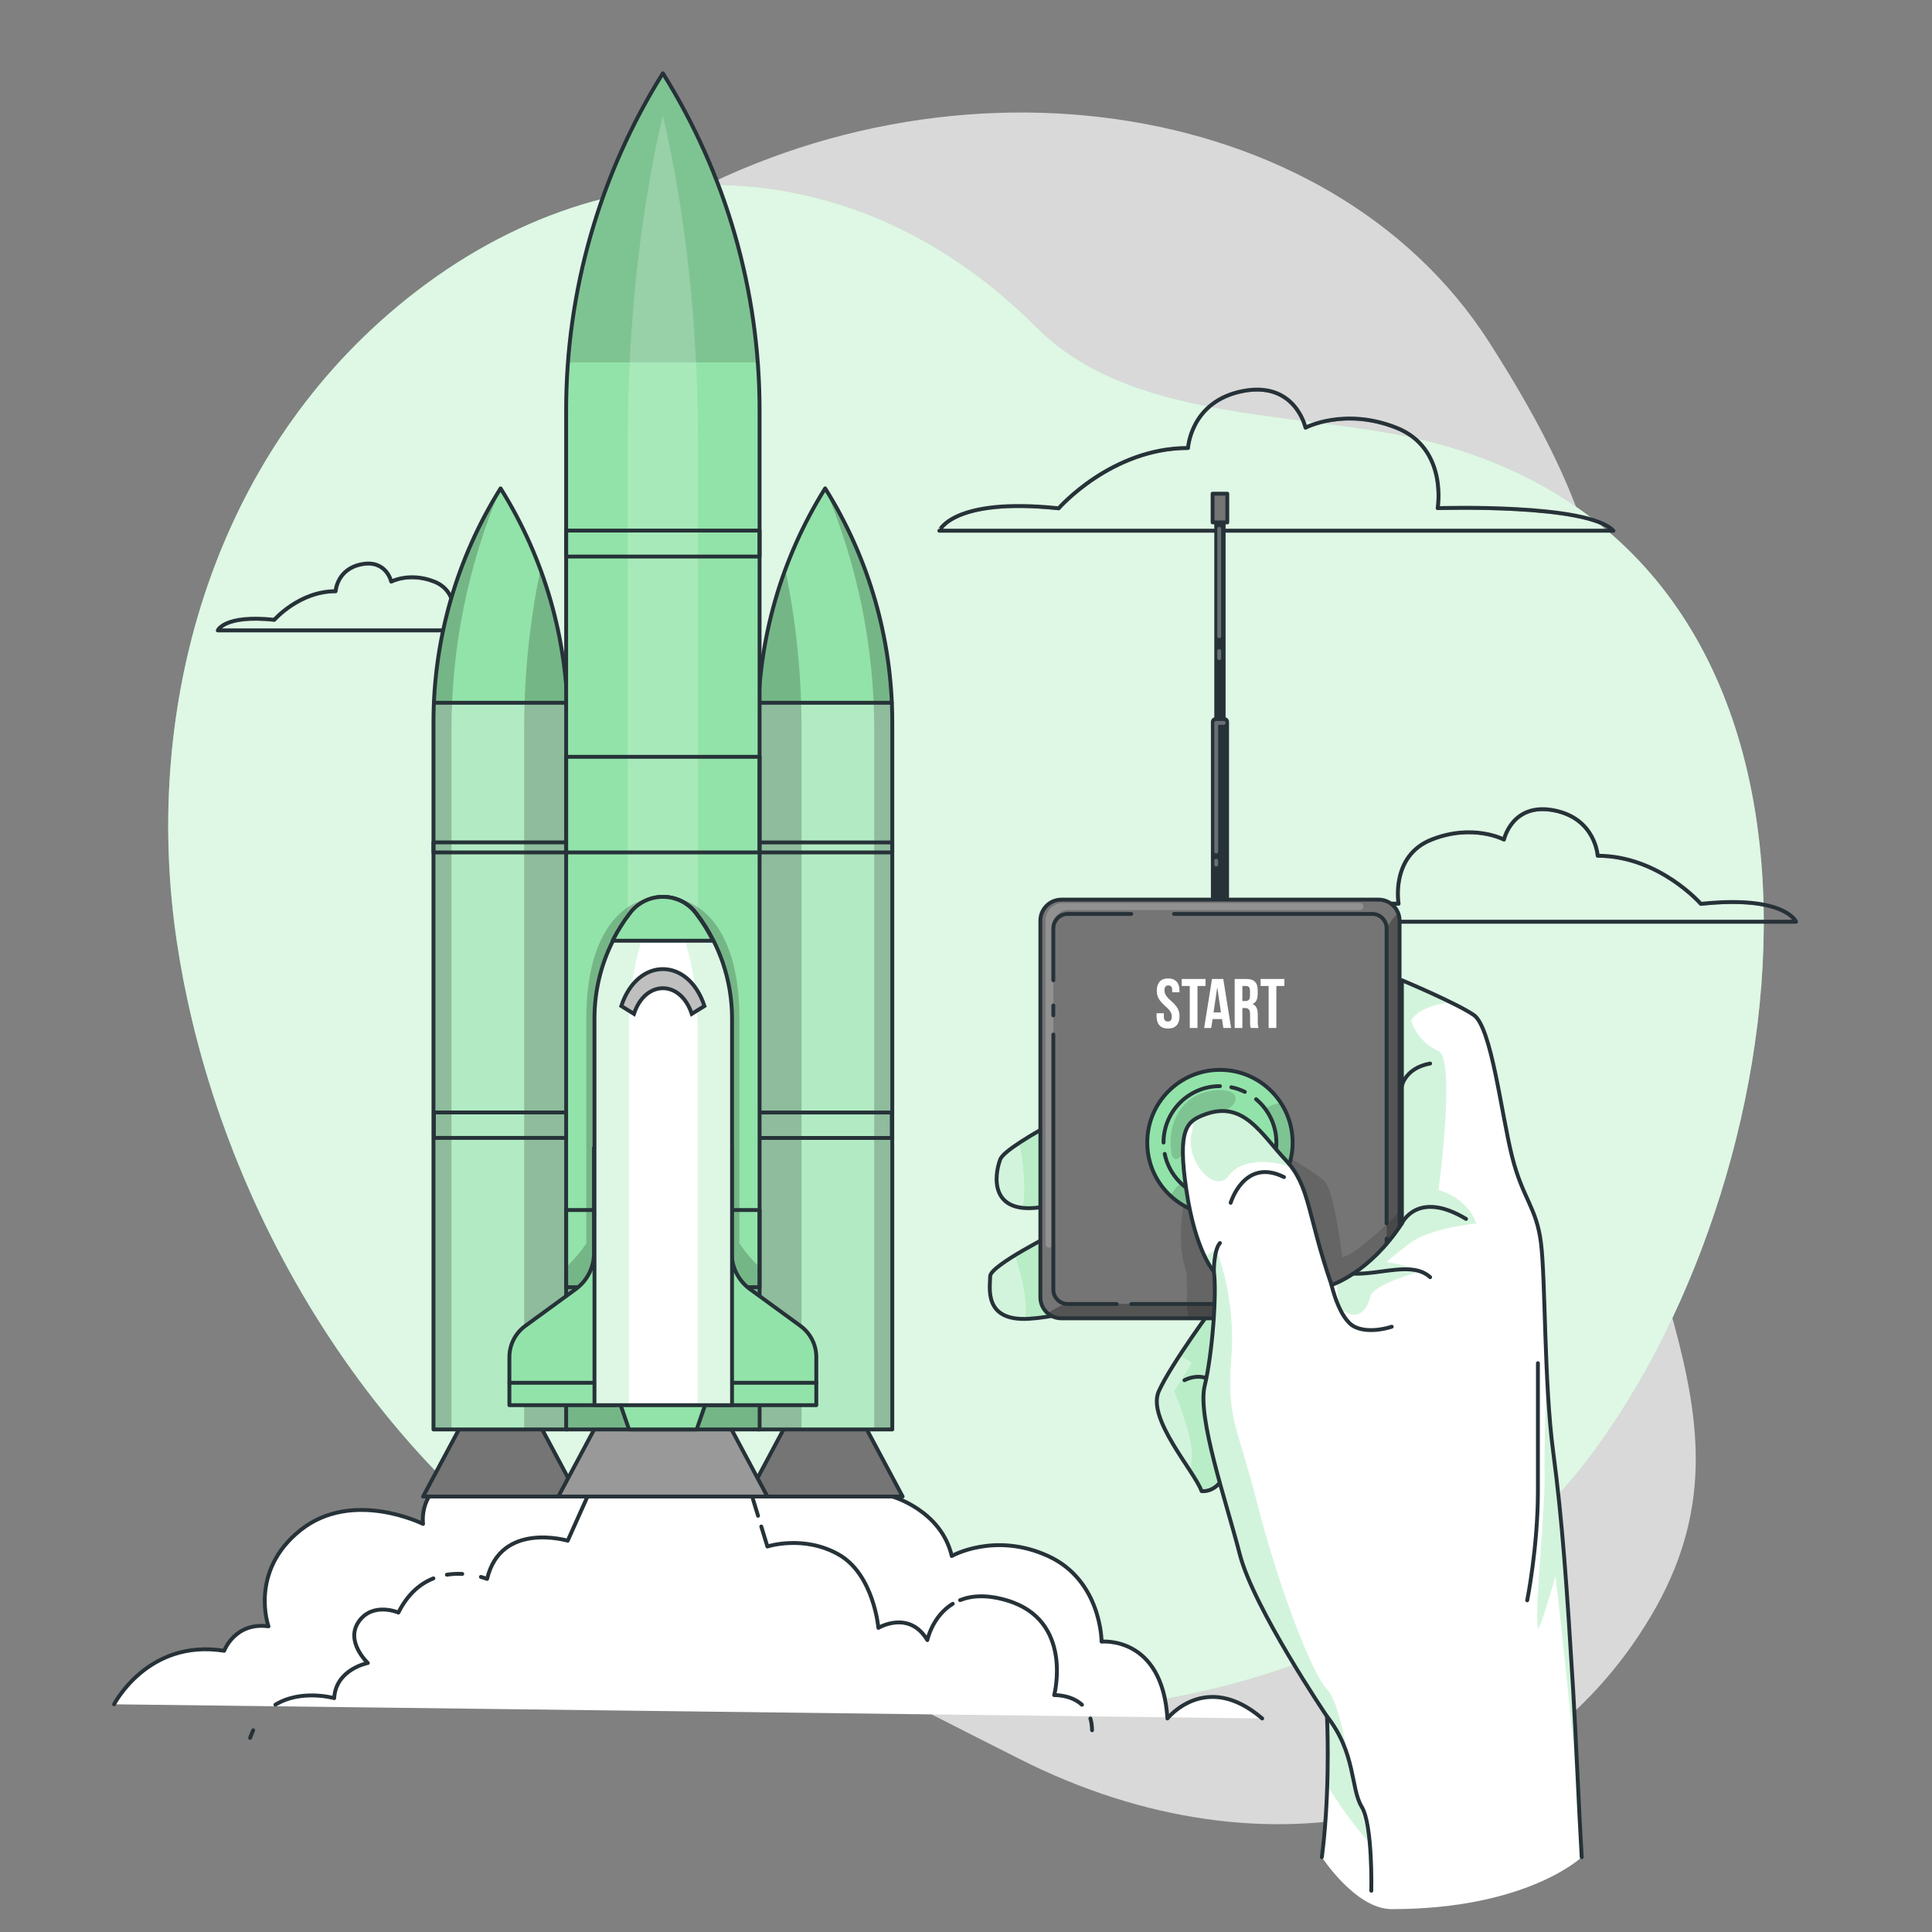 <?xml version="1.0" encoding="UTF-8"?>
<!-- Generator: Adobe Illustrator 27.5.0, SVG Export Plug-In . SVG Version: 6.00 Build 0)  -->
<svg enable-background="new 0 0 500 500" version="1.1" viewBox="0 0 500 500" xml:space="preserve" xmlns="http://www.w3.org/2000/svg" xmlns:xlink="http://www.w3.org/1999/xlink">
<rect x="0" y="0" width="500" height="500" fill="#808080" stroke="none"/>
<g id="Background_Simple">
	
		<path d="m67.931 167.09s-27.877 71.988 11.297 144.5c39.174 72.516 119.88 110.8 184.47 143.55s131.66 16.799 163.53-36.838-11.845-91.928-11.897-168.42c-0.051-76.49 11.447-96.742-29.963-161.36-41.41-64.623-143.06-78.925-219.9-30.996-76.84 47.929-97.54 109.56-97.54 109.56z" fill="#fff" opacity=".7"/>
	
	
		<path d="m97.73 83.782c0.186-0.169 0.373-0.338 0.56-0.507 51.569-46.435 120.06-48.528 169.96 1.457 26.007 26.052 72.187 21.067 105.23 30.49 113.92 32.49 94.223 187.06 37.951 261.77-50.78 67.424-160.81 82.656-234.73 49.482-64.96-29.151-110.7-94.275-126.98-162.37-1.632-6.829-2.975-13.727-4.001-20.673-8.563-57.967 7.884-119.53 52.007-159.65z" fill="#92E3A9"/>
		<path d="m97.73 83.782c0.186-0.169 0.373-0.338 0.56-0.507 51.569-46.435 120.06-48.528 169.96 1.457 26.007 26.052 72.187 21.067 105.23 30.49 113.92 32.49 94.223 187.06 37.951 261.77-50.78 67.424-160.81 82.656-234.73 49.482-64.96-29.151-110.7-94.275-126.98-162.37-1.632-6.829-2.975-13.727-4.001-20.673-8.563-57.967 7.884-119.53 52.007-159.65z" fill="#fff" opacity=".7"/>
	
</g>
<g id="Clouds">
	
		
			<defs>
				<path id="XMLID_165_" d="m273.97 131.55s13.62-15.613 33.486-15.613c0 0 0.661-12.13 14.22-14.742s16.196 9.483 16.196 9.483 10.022-5.311 23.472 0c13.451 5.311 10.727 20.828 10.727 20.828s38.816-1.267 45.474 5.85h-174.45c1e-3 0 3.522-8.707 30.873-5.806z"/>
			</defs>
			<clipPath id="XMLID_00000163792799681742298650000005012589987853364887_">
				<use xlink:href="#XMLID_165_"/>
			</clipPath>
			
				<path d="m273.97 131.55s13.62-15.613 33.486-15.613c0 0 0.661-12.13 14.22-14.742s16.196 9.483 16.196 9.483 10.022-5.311 23.472 0c13.451 5.311 10.727 20.828 10.727 20.828s38.816-1.267 45.474 5.85h-174.45c1e-3 0 3.522-8.707 30.873-5.806z" clip-path="url(#XMLID_00000163792799681742298650000005012589987853364887_)" fill="none" opacity=".5" stroke="#263238" stroke-linecap="round" stroke-linejoin="round" stroke-miterlimit="10"/>
			
				<use fill="none" stroke="#263238" stroke-linecap="round" stroke-linejoin="round" stroke-miterlimit="10" xlink:href="#XMLID_165_"/>
		
		
			<defs>
				<path id="XMLID_164_" d="m440.19 233.92s-10.863-12.453-26.708-12.453c0 0-0.527-9.674-11.342-11.758-10.814-2.083-12.918 7.564-12.918 7.564s-7.993-4.236-18.722 0c-10.728 4.236-8.556 16.612-8.556 16.612s-30.959-1.011-36.27 4.666h139.14c0-1e-3 -2.809-6.945-24.623-4.631z"/>
			</defs>
			<clipPath id="XMLID_00000016043659541796311720000009153657243293876636_">
				<use xlink:href="#XMLID_164_"/>
			</clipPath>
			
				<path d="m440.19 233.92s-10.863-12.453-26.708-12.453c0 0-0.527-9.674-11.342-11.758-10.814-2.083-12.918 7.564-12.918 7.564s-7.993-4.236-18.722 0c-10.728 4.236-8.556 16.612-8.556 16.612s-30.959-1.011-36.27 4.666h139.14c0-1e-3 -2.809-6.945-24.623-4.631z" clip-path="url(#XMLID_00000016043659541796311720000009153657243293876636_)" fill="none" opacity=".5" stroke="#263238" stroke-linecap="round" stroke-linejoin="round" stroke-miterlimit="10"/>
			
				<use fill="none" stroke="#263238" stroke-linecap="round" stroke-linejoin="round" stroke-miterlimit="10" xlink:href="#XMLID_164_"/>
		
		
			<defs>
				<path id="XMLID_163_" d="m70.985 160.4s6.452-7.396 15.864-7.396c0 0 0.313-5.746 6.736-6.984 6.423-1.237 7.673 4.493 7.673 4.493s4.748-2.516 11.12 0 5.082 9.867 5.082 9.867 18.388-0.6 21.543 2.771h-82.644s1.669-4.125 14.626-2.751z"/>
			</defs>
			<clipPath id="XMLID_00000054979394909773658290000011697702786820329881_">
				<use xlink:href="#XMLID_163_"/>
			</clipPath>
			
				<path d="m70.985 160.4s6.452-7.396 15.864-7.396c0 0 0.313-5.746 6.736-6.984 6.423-1.237 7.673 4.493 7.673 4.493s4.748-2.516 11.12 0 5.082 9.867 5.082 9.867 18.388-0.6 21.543 2.771h-82.644s1.669-4.125 14.626-2.751z" clip-path="url(#XMLID_00000054979394909773658290000011697702786820329881_)" fill="none" opacity=".5" stroke="#263238" stroke-linecap="round" stroke-linejoin="round" stroke-miterlimit="10"/>
			
				<use fill="none" stroke="#263238" stroke-linecap="round" stroke-linejoin="round" stroke-miterlimit="10" xlink:href="#XMLID_163_"/>
		
	
</g>
<g id="Rocket">
	
		<path d="m29.528 441.07s8.703-17.011 28.484-13.846c0 0 2.769-7.516 11.472-6.33 0 0-5.143-14.242 8.308-24.923s31.696-1.582 31.696-1.582-1.144-7.971 6.327-10.909l115.1 3.825s12.634 3.523 15.403 15.391c0 0 11.077-6.33 24.923 0s13.846 22.154 13.846 22.154 15.716-1.582 17.043 19.89c0 0 9.935-12.549 24.533 0" fill="#fff" stroke="#263238" stroke-linecap="round" stroke-linejoin="round" stroke-miterlimit="10"/><g fill="none" stroke="#263238" stroke-linecap="round" stroke-linejoin="round" stroke-miterlimit="10">
		<path d="m65.529 447.79c-0.287 0.618-0.552 1.276-0.792 1.978"/>
		<path d="m112.17 408.48c-3.323 1.32-6.614 3.95-9.064 8.85 0 0-6.655-2.871-10.286 2.374-3.561 5.143 2.374 10.681 2.374 10.681s-8.308 1.582-8.703 9.099c0 0-8.494-2.427-15.216 1.685"/>
		<path d="m119.63 407.33c-1.237-0.061-2.584-0.018-3.977 0.204"/>
		<path d="m196.18 392.28-2.689-8.804h-39.741l-6.831 15.26s-17.3-5.143-20.861 9.89c0 0-0.593-0.243-1.602-0.521"/>
		<path d="m246.57 415.06c-5.315 3.238-6.574 9.396-6.574 9.396-4.736-7.912-12.67-3.165-12.67-3.165s-1.187-13.846-10.286-18.989-18.439-2.067-18.439-2.067l-1.582-5.178"/>
		<path d="m280.01 441.19c-2.902-2.668-7.186-2.494-7.186-2.494s5.143-19.385-12.264-24.527c-5.203-1.537-9.133-1.236-12.085-0.059"/>
		<path d="m282.62 447.79c-0.012-1.16-0.166-2.172-0.43-3.056"/>
		</g><g fill="#757575" stroke="#263238" stroke-linecap="round" stroke-linejoin="round" stroke-miterlimit="10">
			<polygon points="233.6 387.3 193.49 387.3 203.49 368.6 223.6 368.6"/>
			<polygon points="149.6 387.3 109.49 387.3 119.49 368.6 139.6 368.6"/>
		</g>
		<polygon points="198.6 387.3 144.49 387.3 154.49 368.6 188.6 368.6" fill="#999" stroke="#263238" stroke-linecap="round" stroke-linejoin="round" stroke-miterlimit="10"/>
		
			
				<defs>
					<path id="XMLID_160_" d="m230.92 369.94h-34.739v-183.05c0-21.397 6.019-42.362 17.37-60.501 11.35 18.138 17.369 39.103 17.369 60.5v183.05z"/>
				</defs>
				<use fill="#92E3A9" xlink:href="#XMLID_160_"/>
				<clipPath id="XMLID_00000158018600774114642010000017640213332603035273_">
					<use xlink:href="#XMLID_160_"/>
				</clipPath>
				<path d="m230.8 182.01c0.069 1.624 0.116 3.249 0.116 4.879v183.05h-34.74v-183.05c0-1.629 0.039-3.256 0.109-4.879h34.515z" clip-path="url(#XMLID_00000158018600774114642010000017640213332603035273_)" fill="#fff" opacity=".3"/>
				<path d="m207.43 188.2v181.74h-11.25v-183.05c0-13.53 2.41-26.89 7.05-39.47 2.79 13.41 4.2 27.07 4.2 40.78z" clip-path="url(#XMLID_00000158018600774114642010000017640213332603035273_)" opacity=".2"/>
				<path d="m230.92 186.89v183.05h-4.67v-181.06c0-21.47-4.32-42.73-12.7-62.49 5.67 9.07 10.02 18.84 12.94 29.02 2.93 10.19 4.43 20.78 4.43 31.48z" clip-path="url(#XMLID_00000158018600774114642010000017640213332603035273_)" opacity=".2"/>
				
					<use fill="none" stroke="#263238" stroke-linecap="round" stroke-linejoin="round" stroke-miterlimit="10" xlink:href="#XMLID_160_"/>
			
			
				<defs>
					<path id="XMLID_161_" d="m146.92 369.94h-34.739v-183.05c0-21.397 6.019-42.362 17.37-60.501 11.35 18.138 17.369 39.103 17.369 60.5v183.05z"/>
				</defs>
				<use fill="#92E3A9" xlink:href="#XMLID_161_"/>
				<clipPath id="XMLID_00000070839537757491099060000014644268294038961819_">
					<use xlink:href="#XMLID_161_"/>
				</clipPath>
				<path d="m146.78 181.62c0.081 1.755 0.137 3.512 0.137 5.275v183.05h-34.74v-183.05c0-1.762 0.056-3.52 0.137-5.275h34.466z" clip-path="url(#XMLID_00000070839537757491099060000014644268294038961819_)" fill="#fff" opacity=".3"/>
				<path d="m142.49 155.41c2.93 10.19 4.43 20.78 4.43 31.48v183.05h-11.26v-181.74c0-8.06 0.49-16.12 1.46-24.11 0.67-5.59 1.59-11.15 2.75-16.67 0.97 2.63 1.85 5.29 2.62 7.99z" clip-path="url(#XMLID_00000070839537757491099060000014644268294038961819_)" opacity=".2"/>
				<path d="m129.55 126.39c-8.39 19.76-12.71 41.02-12.71 62.49v181.06h-4.66v-183.05c0-21.4 6.02-42.37 17.37-60.5z" clip-path="url(#XMLID_00000070839537757491099060000014644268294038961819_)" opacity=".2"/>
				
					<use fill="none" stroke="#263238" stroke-linecap="round" stroke-linejoin="round" stroke-miterlimit="10" xlink:href="#XMLID_161_"/>
			<g fill="none" stroke="#263238" stroke-linecap="round" stroke-linejoin="round" stroke-miterlimit="10">
			
				<line x1="230.8" x2="196.58" y1="181.88" y2="181.88"/>
			
				<rect transform="matrix(-1 -1.2246e-16 1.2246e-16 -1 427.09 438.62)" x="196.18" y="218.01" width="34.739" height="2.595"/>
			
				<rect transform="matrix(-1 -1.2246e-16 1.2246e-16 -1 426.98 582.4)" x="196.18" y="287.9" width="34.625" height="6.593"/>
			
				<line x1="112.29" x2="146.52" y1="181.88" y2="181.88"/>
			
				<rect x="112.18" y="218.01" width="34.739" height="2.595"/>
			
				<rect x="112.29" y="287.9" width="34.625" height="6.593"/>
		</g>
		
			
				<defs>
					<path id="XMLID_162_" d="m196.58 369.94h-50.062v-263.79c0-30.835 8.674-61.047 25.031-87.186 16.356 26.138 25.03 56.351 25.03 87.185v263.79z"/>
				</defs>
				<use fill="#92E3A9" xlink:href="#XMLID_162_"/>
				<clipPath id="XMLID_00000062908801096681566100000002076042857314204819_">
					<use xlink:href="#XMLID_162_"/>
				</clipPath>
				<path d="m196.11 93.79h-49.12c1.99-26.51 10.39-52.19 24.56-74.83 8.18 13.07 14.44 27.16 18.65 41.83 3.08 10.74 5.07 21.8 5.91 33z" clip-path="url(#XMLID_00000062908801096681566100000002076042857314204819_)" fill-opacity=".7" opacity=".2"/>
				<g clip-path="url(#XMLID_00000062908801096681566100000002076042857314204819_)" opacity=".2">
					<path d="m180.64 369.94h-18.189v-255.61c0-29.879 3.152-59.154 9.094-84.482 5.943 25.328 9.094 54.603 9.094 84.481v255.61z" fill="#fff"/>
				</g>
				<path d="m196.06 327.47v42.473h-49.14v-42.349c3.12-3.098 4.82-5.826 4.82-5.826s0-40.754 0-58.336c0-20.176 8.05-31.324 19.81-31.324s19.81 11.148 19.81 31.324v58.336s1.651 2.666 4.7 5.702z" clip-path="url(#XMLID_00000062908801096681566100000002076042857314204819_)" opacity=".2"/>
				
					<use fill="none" stroke="#263238" stroke-linecap="round" stroke-linejoin="round" stroke-miterlimit="10" xlink:href="#XMLID_162_"/>
			<g fill="none" stroke="#263238" stroke-linecap="round" stroke-linejoin="round" stroke-miterlimit="10">
			
				<rect x="146.52" y="137.31" width="50.062" height="6.725"/>
			
				<rect x="146.52" y="195.86" width="50.062" height="24.749"/>
			
				<rect x="146.52" y="313.15" width="50.062" height="19.978"/>
		</g>
		
			<g fill="#92E3A9" stroke="#263238" stroke-linecap="round" stroke-linejoin="round" stroke-miterlimit="10">
				<path d="m189.37 324.33v-27.245h-5.538v66.576h27.429v-12.432c0-3.197-1.528-6.202-4.111-8.086l-13.053-9.518c-2.97-2.166-4.727-5.62-4.727-9.295z"/>
				<path d="m153.72 324.33v-27.245h5.538v66.576h-27.429v-12.432c0-3.197 1.528-6.202 4.111-8.086l13.053-9.518c2.971-2.166 4.727-5.62 4.727-9.295z"/>
			</g>
			
				<line x1="131.83" x2="211.26" y1="357.86" y2="357.86" fill="none" stroke="#263238" stroke-linecap="round" stroke-linejoin="round" stroke-miterlimit="10"/>
			<polygon points="180.3 369.94 162.79 369.94 159.79 361.24 183.3 361.24" fill="#92E3A9" stroke="#263238" stroke-linecap="round" stroke-linejoin="round" stroke-miterlimit="10"/>
			
				<defs>
					<path id="XMLID_1_" d="m189.45 263.55v100.11h-35.6v-100.11c0-7.02 1.65-13.9 4.79-20.09 1.27-2.53 2.79-4.94 4.54-7.21 2.14-2.77 5.31-4.15 8.47-4.15s6.33 1.38 8.47 4.15c1.75 2.27 3.27 4.68 4.54 7.21 0.93 1.83 1.73 3.72 2.39 5.66 1.58 4.62 2.4 9.49 2.4 14.43z"/>
				</defs>
				<use fill="#FFFFFF" xlink:href="#XMLID_1_"/>
				<clipPath id="XMLID_00000163049012577048775970000013294399719399929276_">
					<use xlink:href="#XMLID_1_"/>
				</clipPath>
				<path d="m189.35 263.55v100.11h-8.8v-97.5c0-4.81-0.41-9.56-1.2-14.06-0.33-1.89-0.73-3.73-1.2-5.51-0.63-2.47-1.39-4.81-2.27-7.02-1.07-2.7-2.65-4.05-4.23-4.05s-3.17 1.35-4.24 4.05c-0.87 2.21-1.63 4.55-2.27 7.02-1.57 6.03-2.39 12.73-2.39 19.57v97.5h-9v-100.11c0-7.02 1.65-13.9 4.79-20.09 1.27-2.53 2.79-4.94 4.54-7.21 2.14-2.77 5.31-4.15 8.47-4.15s6.33 1.38 8.47 4.15c1.75 2.27 3.27 4.68 4.54 7.21 0.93 1.83 1.73 3.72 2.39 5.66 1.58 4.62 2.4 9.49 2.4 14.43z" clip-path="url(#XMLID_00000163049012577048775970000013294399719399929276_)" fill="#92E3A9" opacity=".3"/>
				
					<use fill="none" stroke="#263238" stroke-linecap="round" stroke-linejoin="round" stroke-miterlimit="10" xlink:href="#XMLID_1_"/>
			
			<path d="m179.03 262.39c-2.908-8.855-12.054-8.855-14.962 0-1.093-0.678-2.185-1.357-3.278-2.035 4.182-12.735 17.336-12.735 21.518 0-1.093 0.678-2.185 1.357-3.278 2.035z" fill="#fff"/>
			<path d="m179.03 262.39c-2.908-8.855-12.054-8.855-14.962 0-1.093-0.678-2.185-1.357-3.278-2.035 4.182-12.735 17.336-12.735 21.518 0-1.093 0.678-2.185 1.357-3.278 2.035z" fill="#BFBFBF" stroke="#263238" stroke-miterlimit="10"/>
			<path d="m184.56 243.46h-26.02c1.27-2.53 2.79-4.94 4.54-7.21 2.14-2.77 5.31-4.15 8.47-4.15s6.33 1.38 8.47 4.15c1.75 2.27 3.27 4.68 4.54 7.21z" fill="#92E3A9" stroke="#263238" stroke-linecap="round" stroke-linejoin="round" stroke-miterlimit="10"/>
		
	
</g>
<g id="Remote">
	
		
			<path d="m318.49 371.2c0.4 15.98-7.51 14.69-7.51 14.69-0.49-1.32-1.62-3.14-2.98-5.25-4.14-6.37-10.48-15.3-8.1-20.59 1.08-2.4 3.1-5.75 5.29-9.12 4.24-6.5 9.11-13.07 9.11-13.07l-21.12-3.5s-15.04 6.22-26.91 6.94c-0.31 0.02-0.62 0.03-0.92 0.03-10.84 0.21-9.09-8.29-9.09-11.03 0-1.17 2.93-3.31 6.36-5.42 4.89-3 10.82-5.95 10.82-5.95l-3.21-6.65c-2.23 0.4-4.08 0.48-5.61 0.3-8.22-0.9-7.09-8.99-5.76-12.52 0.38-1.01 2.27-2.54 4.94-4.3 8.45-5.57 24.63-13.33 24.63-13.33h23.73l23.35 63.74s-17.41 9.05-17.02 25.03z" fill="#fff"/>
			<path d="m318.49 371.2c0.4 15.98-7.51 14.69-7.51 14.69-0.49-1.32-1.62-3.14-2.98-5.25-4.14-6.37-10.48-15.3-8.1-20.59 1.08-2.4 3.1-5.75 5.29-9.12 4.24-6.5 9.11-13.07 9.11-13.07l-21.12-3.5s-15.04 6.22-26.91 6.94c-0.31 0.02-0.62 0.03-0.92 0.03-10.84 0.21-9.09-8.29-9.09-11.03 0-1.17 2.93-3.31 6.36-5.42 4.89-3 10.82-5.95 10.82-5.95l-3.21-6.65c-2.23 0.4-4.08 0.48-5.61 0.3-8.22-0.9-7.09-8.99-5.76-12.52 0.38-1.01 2.27-2.54 4.94-4.3 8.45-5.57 24.63-13.33 24.63-13.33h23.73l23.35 63.74s-17.41 9.05-17.02 25.03z" fill="#92E3A9" opacity=".4"/>
			<path d="m318.49 371.2c0.4 15.98-7.51 14.69-7.51 14.69-0.49-1.32-1.62-3.14-2.98-5.25 0.28-1.48 0.46-3.08 0.43-4.65-0.1-5.47-4.59-15.94-4.59-15.94l4.59-7.26c-0.67-0.69-1.82-1.31-3.24-1.86 4.24-6.5 9.11-13.07 9.11-13.07l-21.12-3.5s-15.04 6.22-26.91 6.94c-0.31 0.02-0.62 0.03-0.92 0.03 0.69-5.95-1.66-13.45-2.73-16.45 4.89-3 10.82-5.95 10.82-5.95l-3.21-6.65c-2.23 0.4-4.08 0.48-5.61 0.3 1.08-5.19 0.05-12.39-0.82-16.82 8.45-5.57 24.63-13.33 24.63-13.33h23.73l23.35 63.74s-17.41 9.05-17.02 25.03z" fill="#92E3A9" opacity=".4"/>
			<g fill="none" stroke="#263238" stroke-linecap="round" stroke-linejoin="round" stroke-miterlimit="10">
				<path d="m312.16 282.43h-23.736s-27.986 13.428-29.569 17.627c-1.582 4.199-2.871 14.785 11.371 12.228l3.209 6.646s-17.179 8.541-17.179 11.368-1.854 11.714 10.014 11 26.901-6.94 26.901-6.94l21.122 3.499s-11.232 15.152-14.396 22.192c-3.165 7.04 9.099 20.521 11.077 25.847 0 0 7.912 1.283 7.517-14.696-0.396-15.979 17.011-25.031 17.011-25.031"/>
				<path d="m306.54 357.2s5.949-3.331 9.188 2.85"/>
			</g>
		
		
			
				<path d="m318.07 235.52h-4.688v-48.703c0-0.667 0.541-1.208 1.207-1.208h2.274c0.667 0 1.207 0.541 1.207 1.208v48.703z" fill="#263238"/>
				<rect x="314.26" y="133.2" width="2.921" height="54.815" fill="#263238"/>
				
					<rect x="313.82" y="127.77" width="3.805" height="7.427" fill="#757575" stroke="#263238" stroke-linecap="round" stroke-linejoin="round" stroke-miterlimit="10"/>
				<g fill="none" stroke="#fff" stroke-linecap="round" stroke-linejoin="round" stroke-miterlimit="10">
					
						<line x1="314.76" x2="314.76" y1="222.76" y2="223.75" opacity=".3"/>
					
						<polyline points="316.69 187.09 314.76 187.09 314.76 220.38" opacity=".3"/>
					
						<line x1="315.53" x2="315.53" y1="168.5" y2="170.34" opacity=".3"/>
					
						<line x1="315.53" x2="315.53" y1="136.85" y2="164.67" opacity=".3"/>
				</g>
			
			
				<defs>
					<path id="XMLID_159_" d="m356.77 341.18h-82.084c-3.005 0-5.441-2.436-5.441-5.441v-97.475c0-3.005 2.436-5.441 5.441-5.441h82.084c3.005 0 5.441 2.436 5.441 5.441v97.475c1e-3 3.005-2.435 5.441-5.441 5.441z"/>
				</defs>
				<use fill="#757575" xlink:href="#XMLID_159_"/>
				<clipPath id="XMLID_00000120552320496902174150000000735670293998025875_">
					<use xlink:href="#XMLID_159_"/>
				</clipPath>
				<path d="m272.6 321.74v-82.362c0-2.128 1.725-3.852 3.852-3.852h75.493c0.335 0 0.644-0.183 0.804-0.477 0.333-0.611-0.109-1.355-0.804-1.355h-76.919c-2.452 0-4.44 1.988-4.44 4.44v83.838c0 0.871 1.1 1.25 1.637 0.565l0.182-0.232c0.127-0.162 0.195-0.36 0.195-0.565z" clip-path="url(#XMLID_00000120552320496902174150000000735670293998025875_)" fill="#fff" opacity=".2"/>
				<path d="m362.21 238.26v97.48c0 3.01-2.44 5.44-5.44 5.44h-82.09c-1.33 0-2.54-0.48-3.49-1.27 2.31-1.71 4.55-2.49 4.55-2.49l31.28 0.02 47.82 0.04c2.22 0 4.01-1.79 4.01-4.01v-93.22c0.99-1.79 2-3.07 2.99-3.94 0.24 0.61 0.37 1.26 0.37 1.95z" clip-path="url(#XMLID_00000120552320496902174150000000735670293998025875_)" fill-opacity=".7" opacity=".4"/>
				<path d="m362.21 313.55v22.19c0 3.01-2.44 5.44-5.44 5.44h-49.18l-0.57-3.74c0.4-1.55 0-8.39 0-8.39-3.16-8.43 0-21.08 0-21.08l19.85-12.28s13.38 7.31 15.95 10.04c2.58 2.73 4.55 19.65 4.55 19.65 2.65-0.63 7.27-4.52 11.48-8.53 1.17-1.12 2.31-2.24 3.36-3.3z" clip-path="url(#XMLID_00000120552320496902174150000000735670293998025875_)" fill-opacity=".7" opacity=".2"/>
				
					<use fill="none" stroke="#263238" stroke-linecap="round" stroke-linejoin="round" stroke-miterlimit="10" xlink:href="#XMLID_159_"/>
			
			<g fill="none" stroke="#263238" stroke-linecap="round" stroke-linejoin="round" stroke-miterlimit="10">
				
					<line x1="358.85" x2="358.85" y1="320.57" y2="323.54"/>
				<path d="m303.84 236.52h51.278c2.06 0 3.73 1.67 3.73 3.73v76.36"/>
				<path d="m272.6 253.68v-13.426c0-2.06 1.67-3.73 3.73-3.73h16.437"/>
				
					<line x1="272.6" x2="272.6" y1="262.78" y2="260.21"/>
				<path d="m289.01 337.48h-12.678c-2.06 0-3.73-1.67-3.73-3.73v-66.025"/>
				<path d="m358.85 333.75c0 2.06-1.67 3.73-3.73 3.73h-62.355"/>
			</g>
			
				
					<defs>
						<circle id="XMLID_158_" cx="315.72" cy="295.69" r="18.813"/>
					</defs>
					<use fill="#92E3A9" xlink:href="#XMLID_158_"/>
					<clipPath id="XMLID_00000140016244247467314910000013880237153186963894_">
						<use xlink:href="#XMLID_158_"/>
					</clipPath>
					<path d="m334.54 295.69c0 10.39-8.43 18.81-18.82 18.81-4.95 0-9.45-1.91-12.81-5.04 0.5-1 1.33-2.13 2.71-3.24 0 0 10.89 9.32 20.84-0.64 7.45-7.46 1-18.58 1-18.58s0.95-1.08 4.04-1.57c1.92 2.95 3.04 6.48 3.04 10.26z" clip-path="url(#XMLID_00000140016244247467314910000013880237153186963894_)" fill-opacity=".7" opacity=".2"/>
					<path d="m304.7 299.93c-0.396 0.162-0.786 0.078-1.143-0.389-0.245-0.321-0.335-0.732-0.398-1.131-1.276-8.035 2.95-15.561 11.479-16.27 1.593-0.132 5.674 0.04 5.09 2.604-0.187 0.823-0.829 1.466-1.517 1.955-2.422 1.725-5.038 3.204-7.281 5.17-1.134 0.993-2.164 2.104-2.986 3.371-0.441 0.68-1.881 4.133-3.244 4.69z" clip-path="url(#XMLID_00000140016244247467314910000013880237153186963894_)" fill-opacity=".7" opacity=".2"/>
					
						<use fill="none" stroke="#263238" stroke-linecap="round" stroke-linejoin="round" stroke-miterlimit="10" xlink:href="#XMLID_158_"/>
				<g fill="none" stroke="#263238" stroke-linecap="round" stroke-linejoin="round" stroke-miterlimit="10">
				<path d="m301.12 295.69c0-8.064 6.537-14.6 14.6-14.6"/>
				<path d="m311.91 309.78c-5.284-1.427-9.38-5.746-10.487-11.154"/>
				<path d="m325.07 284.47c3.212 2.678 5.256 6.71 5.256 11.219 0 8.064-6.537 14.6-14.601 14.6"/>
				<path d="m318.67 281.38c1.228 0.251 2.399 0.656 3.493 1.195"/>
			</g>
			<g fill="#fff">
				<path d="m302.31 253.22c1.938 0 2.934 1.159 2.934 3.187v0.398h-1.883v-0.525c0-0.905-0.362-1.25-0.997-1.25-0.634 0-0.996 0.345-0.996 1.25 0 0.924 0.398 1.612 1.703 2.753 1.666 1.467 2.191 2.518 2.191 3.967 0 2.028-1.015 3.188-2.971 3.188s-2.97-1.159-2.97-3.188v-0.779h1.883v0.906c0 0.905 0.398 1.232 1.033 1.232 0.634 0 1.032-0.326 1.032-1.232 0-0.924-0.398-1.612-1.703-2.753-1.666-1.468-2.191-2.518-2.191-3.967 1e-3 -2.028 0.997-3.187 2.935-3.187z"/>
				<path d="m305.83 253.36h6.158v1.812h-2.083v10.867h-1.992v-10.867h-2.083v-1.812z"/>
				<path d="m318.61 266.04h-2.011l-0.345-2.301h-2.444l-0.345 2.301h-1.829l2.028-12.679h2.916l2.03 12.679zm-4.547-4.021h1.92l-0.941-6.411h-0.036l-0.943 6.411z"/>
				<path d="m323.7 266.04c-0.109-0.326-0.182-0.525-0.182-1.558v-1.992c0-1.178-0.398-1.612-1.304-1.612h-0.689v5.162h-1.992v-12.679h3.007c2.065 0 2.952 0.96 2.952 2.916v0.996c0 1.304-0.417 2.138-1.305 2.554v0.036c0.997 0.417 1.322 1.358 1.322 2.681v1.956c0 0.616 0.018 1.069 0.218 1.54h-2.027zm-2.174-10.867v3.893h0.779c0.742 0 1.195-0.326 1.195-1.34v-1.25c0-0.905-0.309-1.304-1.015-1.304h-0.959z"/>
				<path d="m326.24 253.36h6.158v1.812h-2.083v10.867h-1.992v-10.867h-2.083v-1.812z"/>
			</g>
		
		<path d="m373.48 262.67s-7.912 2.445-10.681 9.322" fill="none" stroke="#263238" stroke-linecap="round" stroke-linejoin="round" stroke-miterlimit="10"/>
		
			<path d="m409.34 480.63c-0.883-15.287-1.463-30.904-2.226-43.476-1.582-26.069-2.769-43.557-5.143-61.36-2.374-17.802-1.978-44.691-3.165-54.086-1.187-9.394-4.724-11.379-7.517-22.537-2.792-11.158-5.303-33.374-9.89-36.498s-18.593-8.989-18.593-8.989v62.934c-8.308 12.771-18.198 15.933-18.198 15.933-6.33-18.32-5.539-25.592-11.868-32.317-6.33-6.725-10.89-15.516-20.828-11.844-4.732 1.749-7.26 3.536-4.886 19.579s7.121 21.085 7.121 21.085c0.791 5.48-0.396 21.421-2.374 29.576s5.538 29.823 9.099 43.669c3.56 13.846 22.549 41.905 22.549 41.905s0.791 15.458-0.791 31.678c-0.145 1.489-0.328 3.083-0.539 4.747 0 0 8.736 13.451 18.068 13.451 35.087 1e-3 49.181-13.45 49.181-13.45z" fill="#fff"/>
			<g fill="#92E3A9">
				<path d="m308.43 293.11c0.38-1.37 0.32-2.27 0-2.85 0.93-0.86 2.11-1.37 3.48-1.87 9.94-3.68 14.5 5.12 20.83 11.84 0.59 0.63 1.12 1.26 1.59 1.91-5.73-2.16-13.24-2.12-16.26 2.07-3.8 5.25-11.54-4.24-9.64-11.1z" opacity=".4"/>
				<path d="m351.36 465.19 3.13 11.73s-4.41-4.32-11-14.8c0.32-10.23-0.07-17.92-0.07-17.92s-18.99-28.06-22.55-41.9c-3.56-13.85-11.08-35.52-9.1-43.67 1.98-8.16 3.16-24.1 2.37-29.58 0 0-0.99-1.06-2.3-3.75 0.86-0.83 1.86-1.51 2.98-1.76 0 0 5.08 12.03 3.85 27.86-1.23 15.82 1.48 17.14 6.72 37.71s13.94 43.86 18.03 48.04 5.86 23 7.94 28.04z" opacity=".4"/>
				<path d="m358.85 326.6s6.24 0.97 8.75 2.45c0 0-12.18 3.18-12.97 6.57-0.79 3.38-3.4 6.91-8.03 2.77 0 0-0.24-2.59-0.72-6.35 2.94-1.31 10.41-5.42 16.92-15.42v-62.94s6.92 2.9 12.63 5.7c-4.23 0.56-8.56 1.86-10.25 4.72 0 0 1.28 5.27 7.12 7.89 4.5 2.02 0 35.98 0 35.98s7.38 1.82 9.75 8.65c0 0-12.13 1.24-17.14 5.09-5.01 3.84-6.06 4.89-6.06 4.89z" opacity=".4"/>
				<path d="m407.11 437.15c0.62 10.18 1.11 22.36 1.74 34.75-1.56-23.55-6.29-63.97-6.29-63.97s-4.23 14.95-4.55 13.36c-0.94-4.68 1.98-31.13 1.72-40.55-0.12-4.27 0.19-15.22 0.57-25.9 0.34 7.34 0.83 14.7 1.67 20.95 2.37 17.8 3.56 35.29 5.14 61.36z" opacity=".4"/>
			</g>
			<g fill="none" stroke="#263238" stroke-linecap="round" stroke-linejoin="round" stroke-miterlimit="10">
				<path d="m409.34 480.63c-0.883-15.287-1.463-30.904-2.226-43.476-1.582-26.069-2.769-43.557-5.143-61.36-2.374-17.802-1.978-44.691-3.165-54.086-1.187-9.394-4.724-11.379-7.517-22.537-2.792-11.158-5.303-33.374-9.89-36.498s-18.593-8.989-18.593-8.989v62.934c-8.308 12.771-18.198 15.933-18.198 15.933-6.33-18.32-5.539-25.592-11.868-32.317-6.33-6.725-10.89-15.516-20.828-11.844-4.732 1.749-7.26 3.536-4.886 19.579s7.121 21.085 7.121 21.085c0.791 5.48-0.396 21.421-2.374 29.576s5.538 29.823 9.099 43.669c3.56 13.846 22.549 41.905 22.549 41.905s0.791 15.458-0.791 31.678c-0.145 1.489-0.328 3.083-0.539 4.747"/>
				<path d="m344.6 332.55s1.978 8.826 5.934 10.804 9.648 0 9.648 0"/>
				<path d="m362.8 316.62s3.956-8.792 16.615-1.167"/>
				<path d="m362.8 281.09s0.791-4.664 7.319-5.851"/>
				<path d="m343.42 444.2c7.516 9.524 6.087 18.623 8.978 23.37 2.89 4.747 2.495 21.758 2.495 21.758"/>
				<path d="m398.01 352.79v33.107c0 14.424-2.769 28.271-2.769 28.271"/>
				<path d="m314.14 329.05s0-5.652 1.582-7.346"/>
				<path d="m318.5 311.28s3.504-11.797 13.79-6.654"/>
				<path d="m350.19 329.64c7.638 0.162 15.38-3.224 19.93 0.895"/>
			</g>
		
	
</g>
</svg>
